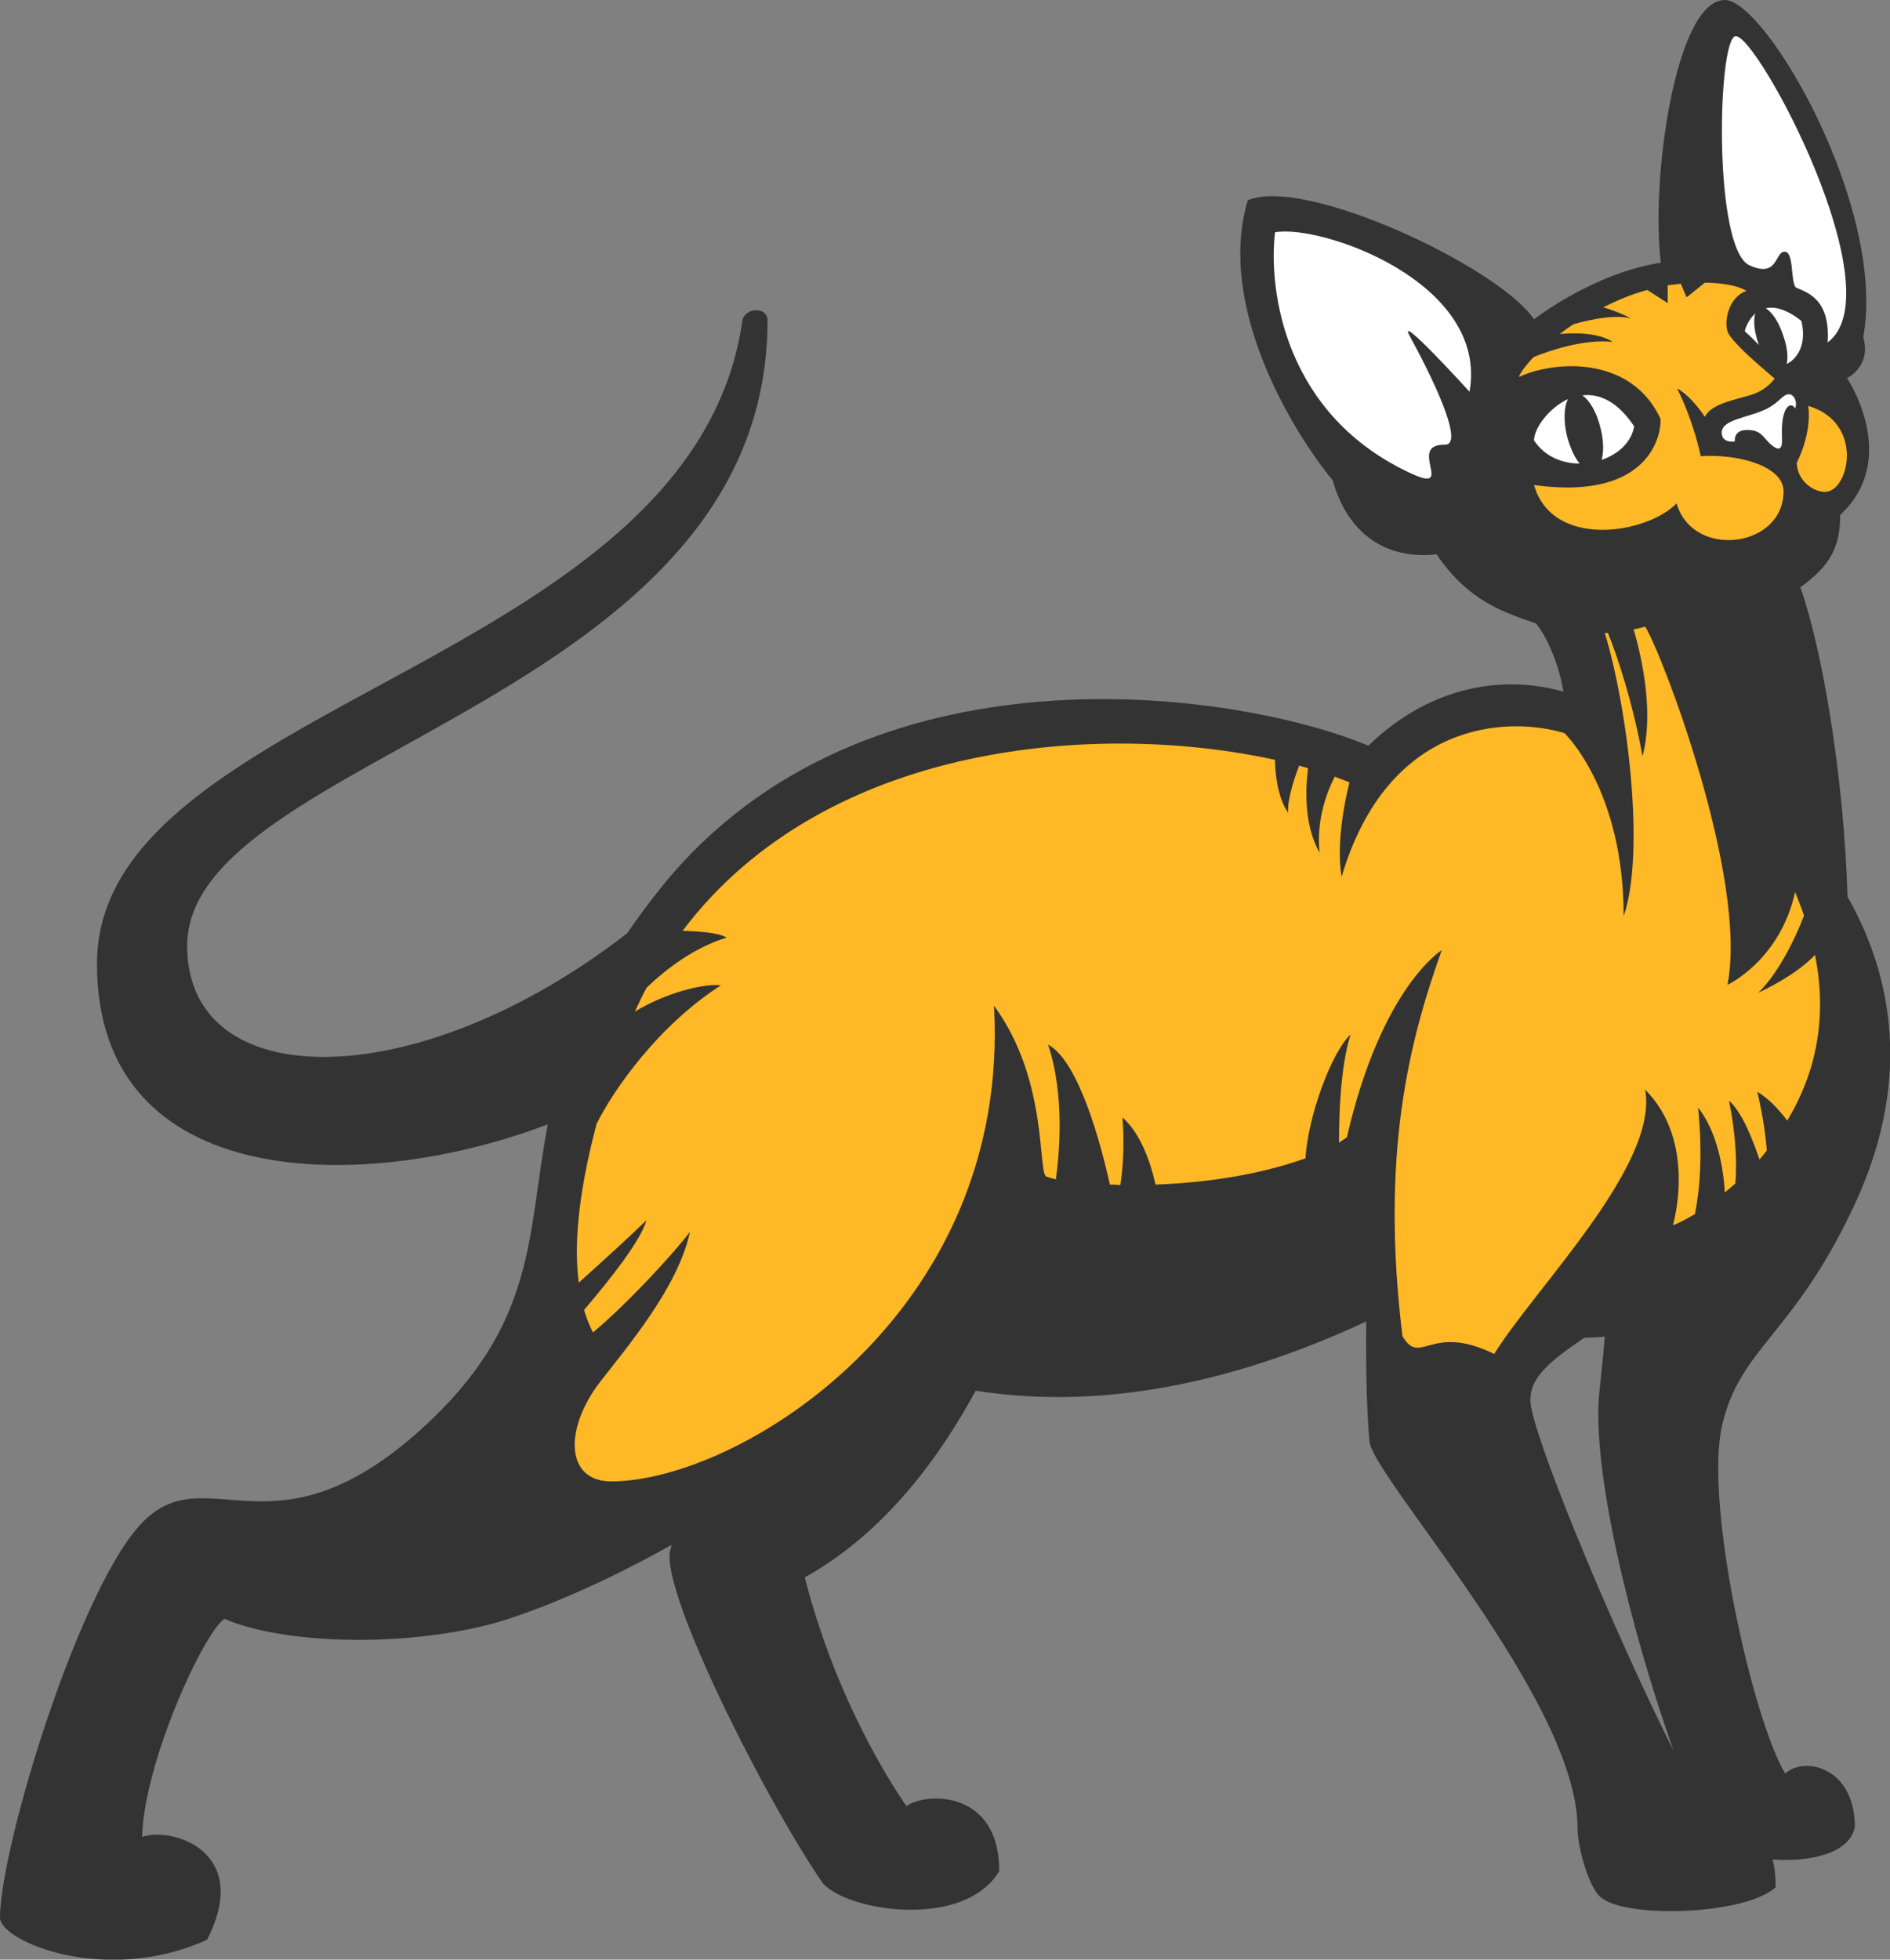 <?xml version="1.0" encoding="UTF-8"?> <!-- Generator: Adobe Illustrator 18.0.0, SVG Export Plug-In . SVG Version: 6.00 Build 0) --> <svg xmlns="http://www.w3.org/2000/svg" xmlns:xlink="http://www.w3.org/1999/xlink" id="Слой_1" x="0px" y="0px" viewBox="0 0 360.5 373.7" xml:space="preserve"><rect x="0" y="0" width="360.5" height="373.7" fill="#808080" stroke="none"/> <g> <g> <path fill="#333333" d="M353.8,229.6c11.8-25.4,6-45.6-1.4-58.6c-0.7-23.2-4.9-47.5-9-59c5.7-4.1,7.6-7.7,7.6-13.8 c11.6-10.8,1.3-26.1,1.3-26.1s4.7-2.2,3.1-7.8C359.9,39.6,336.8,0,329,0c-9.4,0-14.2,34.3-12.2,50.1c-13,2-24.2,10.8-24.2,10.8 c-6.6-9.9-43.7-27.4-54.6-22.7c-6,20.1,8.4,43.9,16.2,53.4c2.8,10,10,15.2,19.8,14.1c6.2,9.1,13,11.1,19,13.2 c2.1,2.6,4.4,7.9,5.2,13c-10.7-3.1-24.9-1.6-37.2,10.3c-25.1-10.5-96.1-20.9-134.7,26.8c-2.5,3.1-4.7,6.1-6.7,9 c-40.3,31.2-83.9,30.8-83.9,2.4c0-36.6,110.7-46.4,110.7-119.3c0-2.7-4.4-2.5-4.8,0.1C132,127.3,18.5,133.7,18.5,183.8 c0,43.9,51.2,43.9,86,30.6c-4.1,21.1-1.8,37.9-24.1,58.1c-27.9,25.2-40.4,5.8-52.6,17.2C15.6,301,0,352.2,0,365.7 c0,4.5,20.2,13,39.5,4.2c8.7-17-6.9-21.6-12.4-19.6c0.4-14.4,11.8-39,15.7-41.6c10,4.4,31.4,5.7,49.7,1.3 c7-1.7,20.5-6.9,35.6-15.4c-0.2,0.8-0.4,1.5-0.4,2.2c0,10.4,19.4,48.2,29.3,62.4c5,5.4,27,8.7,33.6-2.4 c0-15.4-13.8-15.1-17.7-12.4c0,0-12.7-17.4-19.4-43.6c15.5-8.6,26-23.4,32.6-35.6c18.9,3,43.8,1.1,74.5-13.2 c-0.1,9,0.1,17.1,0.6,22.7c0,6.3,39.7,49.4,39.7,73.9c0,3.9,2.4,12.1,4.7,13.4c5.2,3.9,27.4,3.1,33.1-2.1c0-2.1-0.2-3.8-0.6-5.3 c7.1,0.5,14.7-1.1,15.7-6.2c0-11.3-9.5-13.6-13.3-10.2c-6.2-10.3-15.5-51.7-12-66.5C332,256.8,342.2,254.6,353.8,229.6z M292.1,268.6c-1.2-5.5,3.4-8.9,10.1-13.5c1.3,0,2.6-0.1,3.9-0.2c-0.3,3.8-0.7,7.3-1,10.2c-1.7,14.7,5.9,45.6,14.1,68.7 C308.9,313.4,294.1,278.3,292.1,268.6z"></path> <g> <path fill="#FFFFFF" d="M332.8,63.2c0,0,1.1,0.9,2.7,2.6c0-0.1-0.1-0.2-0.1-0.3c-0.8-2.3-1-4.4-0.6-5.7 C333.4,61,332.8,62.9,332.8,63.2z"></path> <path fill="#FFFFFF" d="M343.6,61.2c-2.9-2.3-5.2-2.8-6.8-2.4c1.2,0.7,2.5,2.6,3.3,5.1c0.8,2.2,1,4.2,0.7,5.5 C342.7,68.5,344.7,65.8,343.6,61.2z"></path> <path fill="#FFFFFF" d="M341.6,77.3c0.3,0,0.6,0.2,0.8,0.6c0.5-1.2-0.2-2.9-1.4-2.7c-1.1,0.2-1.6,1.5-3.9,2.7 c-3.5,1.8-8.8,2-8.7,4.7c0.1,2,2.5,1.6,2.5,1.6s-0.3-2.1,2.1-2.2c2.9-0.1,3.2,1.3,4.6,2.6c2,1.8,2.4,0.8,2.3-1.2 C339.7,79.1,340.7,77.3,341.6,77.3z"></path> <path fill="#FFFFFF" d="M333.7,50.6c5.5,2.5,4.8-2.6,6.7-2.6c1.8,0,1.1,5.4,2.1,6.8c1.8,0.9,6.7,1.9,6.1,10.5 c12.9-9.5-13.2-58.4-17.5-58.4C327.6,6.9,326.7,47.4,333.7,50.6z"></path> <path fill="#FFFFFF" d="M292.6,84c2.1,3.1,5.4,4.4,8.7,4.4c-1-1.2-1.8-3-2.4-5.2c-0.7-2.9-0.6-5.7,0.2-7.1 C295.4,77.8,292.6,81.7,292.6,84z"></path> <path fill="#FFFFFF" d="M311.7,81.3c-3.2-4.8-6.7-6.3-9.9-5.9c1.4,0.9,2.8,3.3,3.5,6.3c0.6,2.3,0.6,4.5,0.2,6 C308.7,86.6,311.2,84.3,311.7,81.3z"></path> <path fill="#FFFFFF" d="M269.4,90.4c8.2,3.7-1.1-5.7,6.2-5.6c4,0.1-2.9-13.8-6.7-20.7c-2.7-4.9,11.4,10.6,11.4,10.6 c3.7-20.9-28.4-32-37.1-30.4C241.9,55.4,245,79.3,269.4,90.4z"></path> </g> </g> <path fill="#FFB826" d="M335.4,189.3c3.9-3.8,7.1-10.5,8.7-14.7c-0.5-1.5-1.1-3-1.7-4.5c-2.9,13.1-12.9,17.7-12.9,17.7 c4-20.3-12.7-63.7-15.7-68.3c-0.7,0.2-1.5,0.4-2.2,0.5c1.8,6.2,3.8,16.2,1.7,24.2c-2-10.8-4.8-19-6.6-23.5c-0.2,0-0.4,0-0.6,0 c4.3,14.1,7.8,41.8,3.6,54c0-24.2-11.3-34.9-11.3-34.9c-11-3.3-33.7-2.3-42.5,27.4c-1.3-7.6,1.5-18,1.5-18 c-0.9-0.4-1.9-0.7-2.8-1.1c-1.3,2.5-3.6,8-2.9,14.5c-3.2-5.6-2.6-13-2.2-16.1c-0.6-0.2-1.1-0.3-1.7-0.5c-0.6,1.6-2.3,6.2-2.1,9 c-2.2-3.2-2.5-8.2-2.5-10.1c-33.2-7.3-85.6-3.7-113,32.6c2.8,0.1,6.8,0.3,8.4,1.3c-6,1.8-11.5,5.9-15.3,9.6c-0.8,1.5-1.5,3-2.2,4.5 c5.8-3.5,13-5.4,16.4-5c-12.1,7.8-20.5,20-23.7,26.4c-3.7,14-4.3,23.6-3.4,30.3c4.1-3.7,9.1-8.2,12.9-11.9 c-1,3.8-7.1,11.5-11.9,17.1c0.5,1.7,1.1,3.1,1.7,4.3c6.6-5.5,15.7-15.4,18.5-19.2c-2.2,10.5-12,22-17.2,28.7 c-6.8,8.9-6.6,18.9,2.2,18.9c24.2,0,76.3-31.8,73-90.7c10.6,14.4,8.2,32.6,10.1,32.6c0.5,0.2,1,0.3,1.7,0.5 c0.6-4.4,1.8-15.9-1.5-25.7c5.8,3.1,10,18.6,11.8,26.7c0.6,0,1.3,0,2,0.1c0.5-3.3,0.8-7.9,0.4-12.9c3.4,3,5.3,8.3,6.3,12.8 c10.5-0.4,20.1-2,28.6-5c0.5-8.1,5-20.3,8.6-23.6c-2,6.4-2.2,15.8-2.2,20.6c0.5-0.3,1-0.7,1.5-1c6.6-28.7,18.1-35.7,18.1-35.7 c-6.3,17.6-11.7,39.1-7.5,73.6c3.5,5.9,5.3-2.6,17.5,3.4c7.9-12.7,31.4-36,28.8-50.4c10,10,5.3,25.8,5.3,25.8 c0.3,0,1.9-0.7,4.2-2.1c0.9-4.5,1.5-11.1,0.6-20.3c3.7,4.8,4.8,11.5,5.1,16.2c0.6-0.5,1.3-1.1,2-1.7c0.3-3.6,0.2-8.8-1.2-15.8 c2.5,2.2,4.5,7.4,5.8,11.2c0.5-0.5,0.9-1.1,1.4-1.7c-0.2-2.7-0.7-6.4-1.8-11.2c2.2,1.3,4.2,3.5,5.7,5.5c4.9-8.1,7.9-18.6,5.3-31.6 C344.5,183.9,341.3,186.5,335.4,189.3z"></path> <path fill="#FFB826" d="M316.7,79.8c0.3,1.5-0.7,15.9-24.1,12.7c3.5,12.2,21.4,9.4,27.2,3.5c3.1,10.7,20.4,8.5,20.4-2.3 c0-4.9-8.9-7.2-15.8-6.7c0,0-1.2-6.3-4.5-12.9c1.7,0.8,3.9,3.3,5.3,5.4c1.2-2.7,6.7-3.4,9.4-4.4c2.6-1,3.9-2.9,3.9-2.9 c-2.9-2.5-7-5.9-8.7-8.4c-1.2-1.8-0.3-7.1,3.3-8.3c0,0-1.7-1.5-7.9-1.6l-3.5,2.8l-1.1-2.6c-0.8,0.1-1.7,0.2-2.5,0.3v3.4l-3.9-2.5 c-3,0.8-5.8,2-8.4,3.3c1.4,0.4,3.3,1.1,5.3,2.1c-3.1-0.7-7.3,0.1-10.9,1.1c-1,0.6-1.9,1.3-2.7,1.9c3.2-0.3,7.5-0.2,10.1,1.5 c-5.5-0.6-12.2,1.7-15.1,2.9c-1.4,1.5-2.4,2.8-2.8,3.8C296,68.9,310.9,67.5,316.7,79.8z"></path> <path fill="#FFB826" d="M344.9,77.4c0,0,0.9,4.6-2.2,10.9c0.2,3.5,3.2,5.5,5.4,5.5C352.7,93.8,355.7,80.6,344.9,77.4z"></path> </g> </svg> 